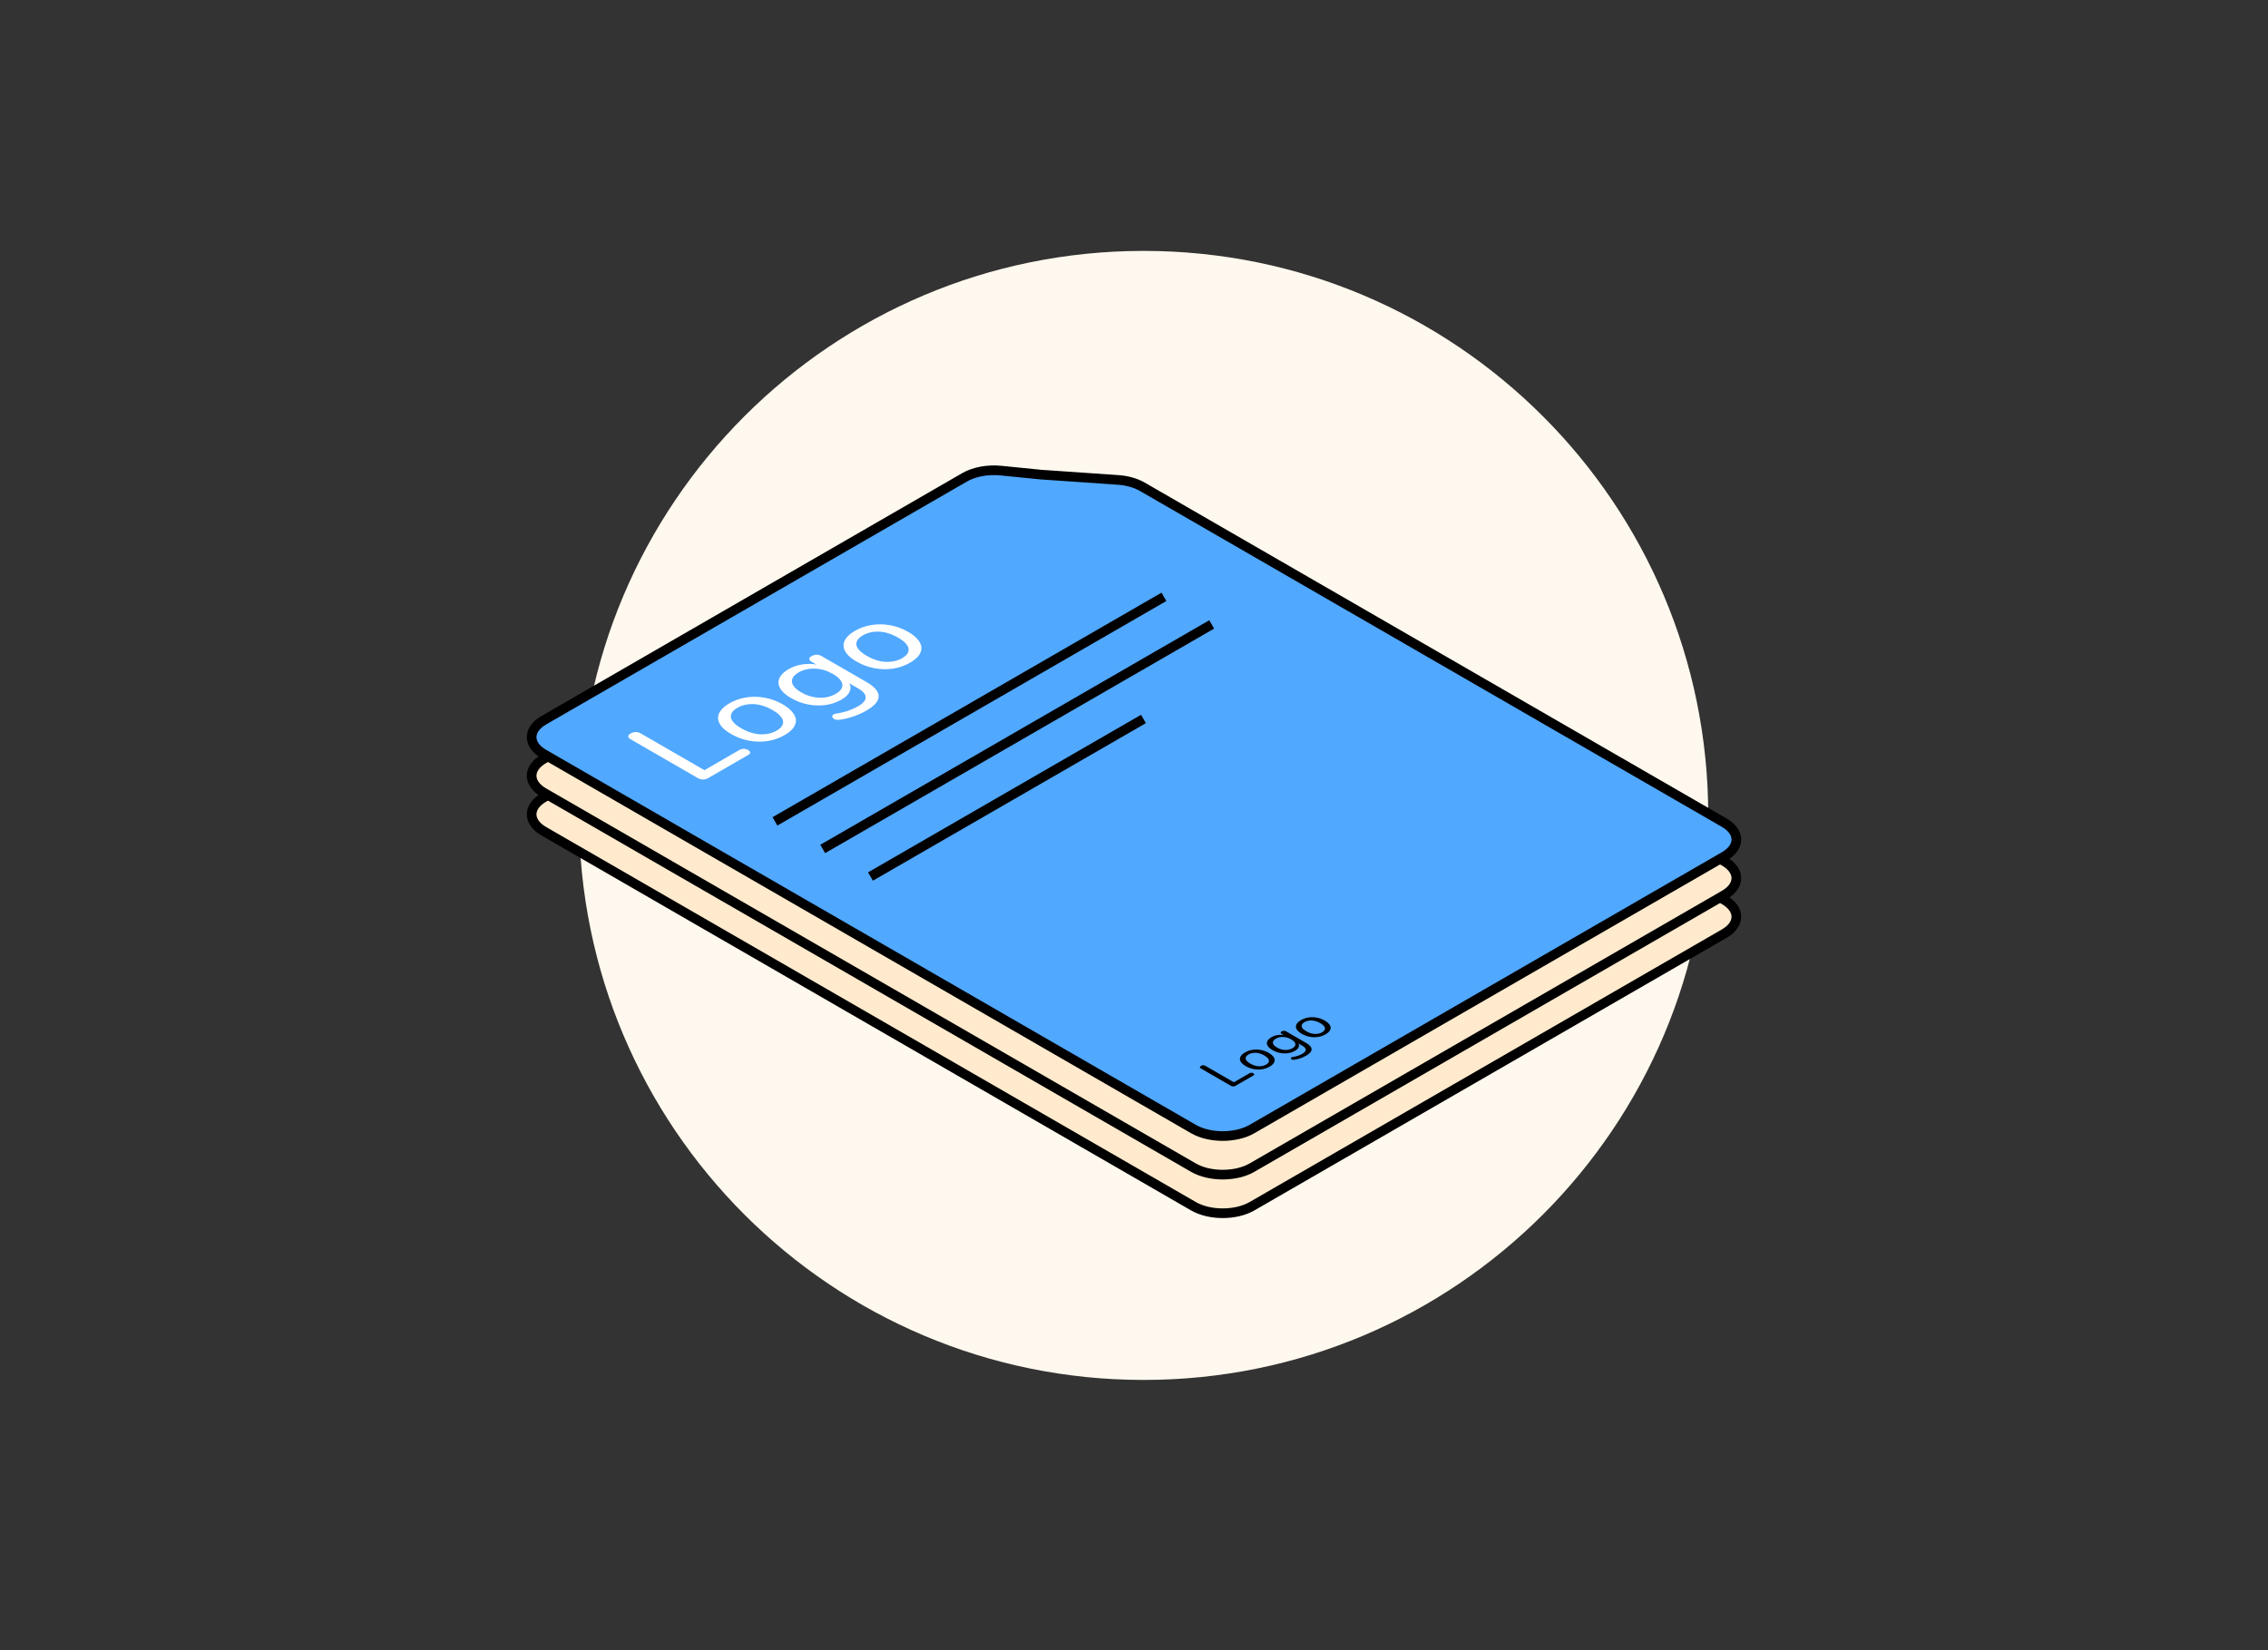 <svg width="235" height="171" viewBox="0 0 235 171" fill="none" xmlns="http://www.w3.org/2000/svg">
<rect x="0" y="0" width="235" height="171" fill="#333333" stroke="none"/>
<g clip-path="url(#clip0_3075_6546)">
<path d="M177 84.5C177 52.191 150.809 26 118.5 26C86.191 26 60 52.191 60 84.5C60 116.809 86.191 143 118.5 143C150.809 143 177 116.809 177 84.5Z" fill="#FFF8EE"/>
<path d="M107.85 57.182L107.866 57.183L107.882 57.184L115.832 57.732C116.786 57.797 117.675 58.047 118.355 58.439L126.436 63.104L144.998 73.82L178.657 93.251C180.331 94.218 180.331 95.785 178.657 96.751L129.724 125C128.05 125.967 125.335 125.967 123.661 125L56.343 86.138C54.669 85.171 54.669 83.604 56.343 82.638L80.81 68.513L94.775 60.451L99.961 57.457C100.947 56.888 102.351 56.631 103.724 56.769L107.85 57.182Z" fill="#FFEACD" stroke="black"/>
<path d="M73.374 88.634C73.207 88.73 73.026 88.778 72.83 88.778C72.642 88.773 72.465 88.723 72.299 88.627L65.352 84.617C65.179 84.517 65.092 84.415 65.092 84.31C65.092 84.206 65.175 84.105 65.341 84.01C65.514 83.909 65.692 83.859 65.873 83.859C66.053 83.859 66.231 83.909 66.404 84.01L72.989 87.811L76.587 85.734C76.745 85.642 76.9 85.597 77.05 85.597C77.209 85.592 77.36 85.632 77.503 85.714C77.654 85.801 77.729 85.893 77.729 85.989C77.729 86.076 77.65 86.165 77.492 86.256L73.374 88.634Z" fill="black"/>
<path d="M81.292 84.181C80.749 84.494 80.161 84.699 79.527 84.795C78.894 84.89 78.252 84.877 77.604 84.755C76.955 84.633 76.34 84.405 75.76 84.07C75.322 83.817 74.99 83.556 74.764 83.286C74.538 83.007 74.417 82.728 74.402 82.45C74.387 82.171 74.477 81.901 74.674 81.64C74.87 81.37 75.171 81.117 75.579 80.882C76.122 80.569 76.71 80.364 77.344 80.268C77.977 80.172 78.618 80.186 79.267 80.308C79.908 80.425 80.519 80.651 81.1 80.987C81.537 81.239 81.869 81.505 82.095 81.784C82.329 82.058 82.454 82.334 82.469 82.613C82.484 82.892 82.393 83.166 82.197 83.436C82.001 83.697 81.699 83.945 81.292 84.181ZM80.477 83.71C80.809 83.519 81.017 83.308 81.1 83.077C81.19 82.842 81.149 82.6 80.975 82.352C80.809 82.099 80.504 81.845 80.059 81.588C79.395 81.204 78.743 80.998 78.102 80.967C77.46 80.937 76.891 81.065 76.393 81.353C76.069 81.54 75.861 81.751 75.771 81.986C75.68 82.213 75.718 82.452 75.884 82.704C76.05 82.957 76.356 83.212 76.8 83.469C77.464 83.852 78.12 84.061 78.769 84.096C79.418 84.122 79.987 83.993 80.477 83.71Z" fill="black"/>
<path d="M89.796 81.622C89.389 81.857 88.948 82.059 88.472 82.229C88.005 82.394 87.522 82.512 87.024 82.582C86.866 82.603 86.726 82.601 86.606 82.575C86.5 82.549 86.413 82.508 86.346 82.451C86.285 82.39 86.247 82.325 86.232 82.255C86.232 82.186 86.259 82.122 86.311 82.066C86.379 82.009 86.481 81.972 86.617 81.955C87.137 81.872 87.582 81.763 87.952 81.628C88.322 81.493 88.642 81.347 88.914 81.191C89.449 80.881 89.709 80.57 89.694 80.257C89.694 79.943 89.43 79.634 88.902 79.329L87.68 78.624L87.782 78.565C88.099 78.87 88.197 79.201 88.076 79.558C87.963 79.91 87.665 80.226 87.183 80.505C86.685 80.792 86.138 80.977 85.542 81.06C84.939 81.138 84.332 81.119 83.721 81.001C83.102 80.879 82.522 80.662 81.978 80.348C81.564 80.109 81.247 79.86 81.028 79.603C80.809 79.338 80.689 79.076 80.666 78.82C80.643 78.554 80.719 78.297 80.892 78.049C81.058 77.796 81.33 77.561 81.707 77.344C82.197 77.061 82.748 76.886 83.359 76.821C83.97 76.756 84.539 76.814 85.067 76.997L85.101 77.161L84.105 76.586C83.932 76.486 83.849 76.386 83.856 76.285C83.856 76.181 83.939 76.081 84.105 75.985C84.264 75.894 84.433 75.848 84.615 75.848C84.788 75.844 84.961 75.891 85.135 75.992L89.773 78.669C90.626 79.162 91.048 79.658 91.041 80.159C91.041 80.655 90.626 81.143 89.796 81.622ZM86.594 79.904C86.934 79.708 87.149 79.497 87.239 79.27C87.33 79.035 87.296 78.798 87.137 78.558C86.979 78.31 86.704 78.073 86.311 77.847C85.716 77.502 85.101 77.317 84.467 77.291C83.826 77.261 83.253 77.391 82.748 77.683C82.408 77.879 82.193 78.095 82.103 78.33C82.012 78.556 82.043 78.791 82.193 79.035C82.344 79.279 82.62 79.516 83.019 79.747C83.608 80.087 84.222 80.272 84.863 80.302C85.512 80.328 86.089 80.196 86.594 79.904Z" fill="black"/>
<path d="M94.296 76.673C93.753 76.986 93.165 77.191 92.531 77.287C91.897 77.383 91.256 77.37 90.608 77.248C89.959 77.126 89.344 76.897 88.764 76.562C88.326 76.309 87.994 76.048 87.768 75.778C87.542 75.499 87.421 75.221 87.406 74.942C87.391 74.663 87.481 74.393 87.677 74.132C87.874 73.862 88.175 73.61 88.582 73.374C89.126 73.061 89.714 72.856 90.347 72.76C90.981 72.665 91.622 72.678 92.271 72.8C92.912 72.917 93.523 73.144 94.104 73.479C94.541 73.731 94.873 73.997 95.099 74.276C95.333 74.55 95.457 74.827 95.473 75.105C95.488 75.384 95.397 75.658 95.201 75.928C95.005 76.189 94.703 76.438 94.296 76.673ZM93.481 76.203C93.813 76.011 94.021 75.8 94.104 75.569C94.194 75.334 94.153 75.092 93.979 74.844C93.813 74.591 93.508 74.337 93.063 74.08C92.399 73.697 91.747 73.49 91.106 73.459C90.464 73.429 89.895 73.557 89.397 73.845C89.073 74.032 88.865 74.243 88.775 74.478C88.684 74.705 88.722 74.944 88.888 75.197C89.054 75.449 89.359 75.704 89.804 75.961C90.468 76.344 91.124 76.553 91.773 76.588C92.422 76.614 92.991 76.486 93.481 76.203Z" fill="black"/>
<path d="M128.019 120.521C127.945 120.563 127.864 120.585 127.777 120.585C127.692 120.583 127.613 120.561 127.539 120.518L124.44 118.729C124.363 118.684 124.324 118.638 124.324 118.592C124.324 118.545 124.361 118.5 124.435 118.458C124.513 118.413 124.592 118.391 124.673 118.391C124.753 118.391 124.832 118.413 124.91 118.458L127.847 120.154L129.452 119.227C129.523 119.186 129.592 119.166 129.659 119.166C129.73 119.164 129.797 119.181 129.861 119.218C129.928 119.257 129.962 119.298 129.962 119.341C129.962 119.379 129.927 119.419 129.856 119.46L128.019 120.521Z" fill="black"/>
<path d="M131.551 118.534C131.308 118.673 131.046 118.765 130.763 118.808C130.481 118.85 130.195 118.844 129.905 118.79C129.616 118.736 129.342 118.634 129.083 118.484C128.887 118.371 128.739 118.255 128.638 118.134C128.537 118.01 128.484 117.886 128.477 117.761C128.47 117.637 128.511 117.517 128.598 117.4C128.686 117.28 128.82 117.167 129.002 117.062C129.244 116.922 129.507 116.831 129.789 116.788C130.072 116.746 130.358 116.751 130.647 116.806C130.933 116.858 131.206 116.959 131.465 117.109C131.66 117.221 131.808 117.34 131.909 117.464C132.013 117.587 132.069 117.71 132.076 117.834C132.082 117.959 132.042 118.081 131.954 118.201C131.867 118.318 131.732 118.429 131.551 118.534ZM131.187 118.324C131.335 118.238 131.428 118.144 131.465 118.041C131.505 117.936 131.487 117.828 131.409 117.718C131.335 117.605 131.199 117.491 131.001 117.377C130.704 117.206 130.413 117.114 130.127 117.1C129.841 117.086 129.587 117.144 129.365 117.272C129.221 117.355 129.128 117.45 129.088 117.555C129.047 117.656 129.064 117.762 129.138 117.875C129.212 117.988 129.348 118.101 129.547 118.216C129.843 118.387 130.136 118.48 130.425 118.496C130.715 118.507 130.969 118.45 131.187 118.324Z" fill="black"/>
<path d="M135.344 117.393C135.162 117.498 134.965 117.588 134.753 117.664C134.545 117.737 134.329 117.79 134.107 117.821C134.037 117.831 133.974 117.83 133.921 117.818C133.874 117.806 133.835 117.788 133.805 117.763C133.778 117.736 133.761 117.706 133.754 117.675C133.754 117.644 133.766 117.616 133.789 117.591C133.82 117.566 133.865 117.549 133.926 117.541C134.158 117.504 134.356 117.456 134.521 117.396C134.686 117.335 134.829 117.27 134.95 117.2C135.189 117.062 135.305 116.924 135.299 116.784C135.299 116.644 135.181 116.506 134.945 116.37L134.4 116.055L134.446 116.029C134.587 116.165 134.631 116.313 134.577 116.472C134.526 116.629 134.393 116.77 134.178 116.894C133.956 117.023 133.712 117.105 133.446 117.142C133.177 117.177 132.906 117.168 132.634 117.116C132.358 117.061 132.099 116.964 131.856 116.825C131.671 116.718 131.53 116.607 131.432 116.492C131.335 116.374 131.281 116.257 131.271 116.143C131.261 116.024 131.294 115.91 131.372 115.799C131.446 115.686 131.567 115.581 131.735 115.484C131.954 115.358 132.2 115.28 132.472 115.251C132.745 115.222 132.999 115.248 133.234 115.33L133.249 115.403L132.805 115.146C132.728 115.102 132.691 115.057 132.694 115.012C132.694 114.966 132.731 114.921 132.805 114.878C132.876 114.837 132.952 114.817 133.032 114.817C133.11 114.815 133.187 114.836 133.265 114.881L135.334 116.076C135.714 116.295 135.903 116.517 135.899 116.74C135.899 116.961 135.714 117.179 135.344 117.393ZM133.916 116.626C134.067 116.539 134.163 116.445 134.203 116.344C134.244 116.239 134.229 116.133 134.158 116.026C134.087 115.915 133.964 115.81 133.789 115.709C133.524 115.555 133.249 115.473 132.967 115.461C132.681 115.447 132.425 115.506 132.2 115.636C132.048 115.723 131.952 115.819 131.912 115.924C131.872 116.025 131.885 116.13 131.952 116.239C132.02 116.348 132.142 116.453 132.321 116.556C132.583 116.708 132.857 116.791 133.143 116.804C133.433 116.816 133.69 116.757 133.916 116.626Z" fill="black"/>
<path d="M137.352 115.184C137.11 115.323 136.847 115.415 136.565 115.457C136.282 115.5 135.996 115.494 135.707 115.44C135.417 115.386 135.143 115.284 134.884 115.134C134.689 115.021 134.541 114.905 134.44 114.784C134.339 114.66 134.285 114.536 134.278 114.411C134.271 114.287 134.312 114.167 134.399 114.05C134.487 113.93 134.621 113.817 134.803 113.712C135.045 113.572 135.308 113.481 135.59 113.438C135.873 113.395 136.159 113.401 136.449 113.456C136.735 113.508 137.007 113.609 137.266 113.759C137.461 113.871 137.609 113.99 137.71 114.114C137.815 114.237 137.87 114.36 137.877 114.484C137.884 114.609 137.843 114.731 137.756 114.851C137.668 114.968 137.534 115.079 137.352 115.184ZM136.989 114.974C137.137 114.888 137.229 114.794 137.266 114.691C137.307 114.586 137.288 114.478 137.211 114.368C137.137 114.255 137 114.141 136.802 114.027C136.506 113.856 136.215 113.764 135.929 113.75C135.643 113.736 135.389 113.794 135.167 113.922C135.022 114.005 134.929 114.1 134.889 114.205C134.849 114.306 134.865 114.412 134.939 114.525C135.013 114.638 135.15 114.751 135.348 114.866C135.644 115.037 135.937 115.13 136.226 115.146C136.516 115.157 136.77 115.1 136.989 114.974Z" fill="black"/>
<path d="M80.297 93.117L120.602 69.849" stroke="black"/>
<path d="M85.246 95.975L125.551 72.707" stroke="black"/>
<path d="M90.195 98.832L118.48 82.504" stroke="black"/>
<path d="M107.85 53.182L107.866 53.183L107.882 53.184L115.832 53.732C116.786 53.797 117.675 54.047 118.355 54.439L126.436 59.104L144.998 69.82L178.657 89.251C180.331 90.218 180.331 91.785 178.657 92.751L129.724 121C128.05 121.967 125.335 121.967 123.661 121L56.343 82.138C54.669 81.171 54.669 79.604 56.343 78.638L80.81 64.513L94.775 56.451L99.961 53.457C100.947 52.888 102.351 52.631 103.724 52.769L107.85 53.182Z" fill="#FFEACD" stroke="black"/>
<path d="M73.374 84.634C73.207 84.73 73.026 84.778 72.83 84.778C72.642 84.773 72.465 84.723 72.299 84.627L65.352 80.617C65.179 80.517 65.092 80.415 65.092 80.31C65.092 80.206 65.175 80.105 65.341 80.01C65.514 79.909 65.692 79.859 65.873 79.859C66.053 79.859 66.231 79.909 66.404 80.01L72.989 83.811L76.587 81.734C76.745 81.642 76.9 81.597 77.05 81.597C77.209 81.592 77.36 81.632 77.503 81.714C77.654 81.801 77.729 81.893 77.729 81.989C77.729 82.076 77.65 82.165 77.492 82.256L73.374 84.634Z" fill="black"/>
<path d="M81.292 80.181C80.749 80.494 80.161 80.699 79.527 80.795C78.894 80.89 78.252 80.877 77.604 80.755C76.955 80.633 76.34 80.405 75.76 80.07C75.322 79.817 74.99 79.556 74.764 79.286C74.538 79.007 74.417 78.728 74.402 78.45C74.387 78.171 74.477 77.901 74.674 77.64C74.87 77.37 75.171 77.117 75.579 76.882C76.122 76.569 76.71 76.364 77.344 76.268C77.977 76.172 78.618 76.186 79.267 76.308C79.908 76.425 80.519 76.651 81.1 76.987C81.537 77.239 81.869 77.505 82.095 77.784C82.329 78.058 82.454 78.334 82.469 78.613C82.484 78.892 82.393 79.166 82.197 79.436C82.001 79.697 81.699 79.945 81.292 80.181ZM80.477 79.71C80.809 79.519 81.017 79.308 81.1 79.077C81.19 78.842 81.149 78.6 80.975 78.352C80.809 78.099 80.504 77.845 80.059 77.588C79.395 77.204 78.743 76.998 78.102 76.967C77.46 76.937 76.891 77.065 76.393 77.353C76.069 77.54 75.861 77.751 75.771 77.986C75.68 78.213 75.718 78.452 75.884 78.704C76.05 78.957 76.356 79.212 76.8 79.469C77.464 79.852 78.12 80.061 78.769 80.096C79.418 80.122 79.987 79.993 80.477 79.71Z" fill="black"/>
<path d="M89.796 77.622C89.389 77.857 88.948 78.059 88.472 78.229C88.005 78.394 87.522 78.512 87.024 78.582C86.866 78.603 86.726 78.601 86.606 78.575C86.5 78.549 86.413 78.508 86.346 78.451C86.285 78.39 86.247 78.325 86.232 78.255C86.232 78.186 86.259 78.122 86.311 78.066C86.379 78.009 86.481 77.972 86.617 77.955C87.137 77.872 87.582 77.763 87.952 77.628C88.322 77.493 88.642 77.347 88.914 77.191C89.449 76.881 89.709 76.57 89.694 76.257C89.694 75.943 89.43 75.634 88.902 75.329L87.68 74.624L87.782 74.565C88.099 74.87 88.197 75.201 88.076 75.558C87.963 75.91 87.665 76.226 87.183 76.505C86.685 76.792 86.138 76.977 85.542 77.06C84.939 77.138 84.332 77.119 83.721 77.001C83.102 76.879 82.522 76.662 81.978 76.348C81.564 76.109 81.247 75.86 81.028 75.603C80.809 75.338 80.689 75.076 80.666 74.82C80.643 74.554 80.719 74.297 80.892 74.049C81.058 73.796 81.33 73.561 81.707 73.344C82.197 73.061 82.748 72.886 83.359 72.821C83.97 72.756 84.539 72.814 85.067 72.997L85.101 73.161L84.105 72.586C83.932 72.486 83.849 72.386 83.856 72.285C83.856 72.181 83.939 72.081 84.105 71.985C84.264 71.894 84.433 71.848 84.615 71.848C84.788 71.844 84.961 71.891 85.135 71.992L89.773 74.669C90.626 75.162 91.048 75.658 91.041 76.159C91.041 76.655 90.626 77.143 89.796 77.622ZM86.594 75.904C86.934 75.708 87.149 75.497 87.239 75.27C87.33 75.035 87.296 74.798 87.137 74.558C86.979 74.31 86.704 74.073 86.311 73.847C85.716 73.502 85.101 73.317 84.467 73.291C83.826 73.261 83.253 73.391 82.748 73.683C82.408 73.879 82.193 74.095 82.103 74.33C82.012 74.556 82.043 74.791 82.193 75.035C82.344 75.279 82.62 75.516 83.019 75.747C83.608 76.087 84.222 76.272 84.863 76.302C85.512 76.328 86.089 76.196 86.594 75.904Z" fill="black"/>
<path d="M94.296 72.673C93.753 72.986 93.165 73.191 92.531 73.287C91.897 73.383 91.256 73.37 90.608 73.248C89.959 73.126 89.344 72.897 88.764 72.562C88.326 72.309 87.994 72.048 87.768 71.778C87.542 71.499 87.421 71.221 87.406 70.942C87.391 70.663 87.481 70.393 87.677 70.132C87.874 69.862 88.175 69.61 88.582 69.374C89.126 69.061 89.714 68.856 90.347 68.76C90.981 68.665 91.622 68.678 92.271 68.8C92.912 68.917 93.523 69.144 94.104 69.479C94.541 69.731 94.873 69.997 95.099 70.276C95.333 70.55 95.457 70.827 95.473 71.105C95.488 71.384 95.397 71.658 95.201 71.928C95.005 72.189 94.703 72.438 94.296 72.673ZM93.481 72.203C93.813 72.011 94.021 71.8 94.104 71.569C94.194 71.334 94.153 71.092 93.979 70.844C93.813 70.591 93.508 70.337 93.063 70.08C92.399 69.697 91.747 69.49 91.106 69.459C90.464 69.429 89.895 69.557 89.397 69.845C89.073 70.032 88.865 70.243 88.775 70.478C88.684 70.705 88.722 70.944 88.888 71.197C89.054 71.449 89.359 71.704 89.804 71.961C90.468 72.344 91.124 72.553 91.773 72.588C92.422 72.614 92.991 72.486 93.481 72.203Z" fill="black"/>
<path d="M128.019 116.521C127.945 116.563 127.864 116.585 127.777 116.585C127.692 116.583 127.613 116.561 127.539 116.518L124.44 114.729C124.363 114.684 124.324 114.638 124.324 114.592C124.324 114.545 124.361 114.5 124.435 114.458C124.513 114.413 124.592 114.391 124.673 114.391C124.753 114.391 124.832 114.413 124.91 114.458L127.847 116.154L129.452 115.227C129.523 115.186 129.592 115.166 129.659 115.166C129.73 115.164 129.797 115.181 129.861 115.218C129.928 115.257 129.962 115.298 129.962 115.341C129.962 115.379 129.927 115.419 129.856 115.46L128.019 116.521Z" fill="black"/>
<path d="M131.551 114.534C131.308 114.673 131.046 114.765 130.763 114.808C130.481 114.85 130.195 114.844 129.905 114.79C129.616 114.736 129.342 114.634 129.083 114.484C128.887 114.371 128.739 114.255 128.638 114.134C128.537 114.01 128.484 113.886 128.477 113.761C128.47 113.637 128.511 113.517 128.598 113.4C128.686 113.28 128.82 113.167 129.002 113.062C129.244 112.922 129.507 112.831 129.789 112.788C130.072 112.746 130.358 112.751 130.647 112.806C130.933 112.858 131.206 112.959 131.465 113.109C131.66 113.221 131.808 113.34 131.909 113.464C132.013 113.587 132.069 113.71 132.076 113.834C132.082 113.959 132.042 114.081 131.954 114.201C131.867 114.318 131.732 114.429 131.551 114.534ZM131.187 114.324C131.335 114.238 131.428 114.144 131.465 114.041C131.505 113.936 131.487 113.828 131.409 113.718C131.335 113.605 131.199 113.491 131.001 113.377C130.704 113.206 130.413 113.114 130.127 113.1C129.841 113.086 129.587 113.144 129.365 113.272C129.221 113.355 129.128 113.45 129.088 113.555C129.047 113.656 129.064 113.762 129.138 113.875C129.212 113.988 129.348 114.101 129.547 114.216C129.843 114.387 130.136 114.48 130.425 114.496C130.715 114.507 130.969 114.45 131.187 114.324Z" fill="black"/>
<path d="M135.344 113.393C135.162 113.498 134.965 113.588 134.753 113.664C134.545 113.737 134.329 113.79 134.107 113.821C134.037 113.831 133.974 113.83 133.921 113.818C133.874 113.806 133.835 113.788 133.805 113.763C133.778 113.736 133.761 113.706 133.754 113.675C133.754 113.644 133.766 113.616 133.789 113.591C133.82 113.566 133.865 113.549 133.926 113.541C134.158 113.504 134.356 113.456 134.521 113.396C134.686 113.335 134.829 113.27 134.95 113.2C135.189 113.062 135.305 112.924 135.299 112.784C135.299 112.644 135.181 112.506 134.945 112.37L134.4 112.055L134.446 112.029C134.587 112.165 134.631 112.313 134.577 112.472C134.526 112.629 134.393 112.77 134.178 112.894C133.956 113.023 133.712 113.105 133.446 113.142C133.177 113.177 132.906 113.168 132.634 113.116C132.358 113.061 132.099 112.964 131.856 112.825C131.671 112.718 131.53 112.607 131.432 112.492C131.335 112.374 131.281 112.257 131.271 112.143C131.261 112.024 131.294 111.91 131.372 111.799C131.446 111.686 131.567 111.581 131.735 111.484C131.954 111.358 132.2 111.28 132.472 111.251C132.745 111.222 132.999 111.248 133.234 111.33L133.249 111.403L132.805 111.146C132.728 111.102 132.691 111.057 132.694 111.012C132.694 110.966 132.731 110.921 132.805 110.878C132.876 110.837 132.952 110.817 133.032 110.817C133.11 110.815 133.187 110.836 133.265 110.881L135.334 112.076C135.714 112.295 135.903 112.517 135.899 112.74C135.899 112.961 135.714 113.179 135.344 113.393ZM133.916 112.626C134.067 112.539 134.163 112.445 134.203 112.344C134.244 112.239 134.229 112.133 134.158 112.026C134.087 111.915 133.964 111.81 133.789 111.709C133.524 111.555 133.249 111.473 132.967 111.461C132.681 111.447 132.425 111.506 132.2 111.636C132.048 111.723 131.952 111.819 131.912 111.924C131.872 112.025 131.885 112.13 131.952 112.239C132.02 112.348 132.142 112.453 132.321 112.556C132.583 112.708 132.857 112.791 133.143 112.804C133.433 112.816 133.69 112.757 133.916 112.626Z" fill="black"/>
<path d="M137.352 111.184C137.11 111.323 136.847 111.415 136.565 111.457C136.282 111.5 135.996 111.494 135.707 111.44C135.417 111.386 135.143 111.284 134.884 111.134C134.689 111.021 134.541 110.905 134.44 110.784C134.339 110.66 134.285 110.536 134.278 110.411C134.271 110.287 134.312 110.167 134.399 110.05C134.487 109.93 134.621 109.817 134.803 109.712C135.045 109.572 135.308 109.481 135.59 109.438C135.873 109.395 136.159 109.401 136.449 109.456C136.735 109.508 137.007 109.609 137.266 109.759C137.461 109.871 137.609 109.99 137.71 110.114C137.815 110.237 137.87 110.36 137.877 110.484C137.884 110.609 137.843 110.731 137.756 110.851C137.668 110.968 137.534 111.079 137.352 111.184ZM136.989 110.974C137.137 110.888 137.229 110.794 137.266 110.691C137.307 110.586 137.288 110.478 137.211 110.368C137.137 110.255 137 110.141 136.802 110.027C136.506 109.856 136.215 109.764 135.929 109.75C135.643 109.736 135.389 109.794 135.167 109.922C135.022 110.005 134.929 110.1 134.889 110.205C134.849 110.306 134.865 110.412 134.939 110.525C135.013 110.638 135.15 110.751 135.348 110.866C135.644 111.037 135.937 111.13 136.226 111.146C136.516 111.157 136.77 111.1 136.989 110.974Z" fill="black"/>
<path d="M80.297 89.117L120.602 65.849" stroke="black"/>
<path d="M85.246 91.975L125.551 68.707" stroke="black"/>
<path d="M90.195 94.832L118.48 78.504" stroke="black"/>
<path d="M107.85 49.182L107.866 49.183L107.882 49.184L115.832 49.732C116.786 49.797 117.675 50.047 118.355 50.439L126.436 55.104L144.998 65.82L178.657 85.251C180.331 86.218 180.331 87.785 178.657 88.751L129.724 117C128.05 117.967 125.335 117.967 123.661 117L56.343 78.138C54.669 77.171 54.669 75.604 56.343 74.638L80.81 60.513L94.775 52.451L99.961 49.457C100.947 48.888 102.351 48.631 103.724 48.769L107.85 49.182Z" fill="#51A8FF" stroke="black"/>
<path d="M73.374 80.634C73.207 80.73 73.026 80.778 72.83 80.778C72.642 80.773 72.465 80.723 72.299 80.627L65.352 76.617C65.179 76.517 65.092 76.415 65.092 76.31C65.092 76.206 65.175 76.105 65.341 76.01C65.514 75.909 65.692 75.859 65.873 75.859C66.053 75.859 66.231 75.909 66.404 76.01L72.989 79.811L76.587 77.734C76.745 77.642 76.9 77.597 77.05 77.597C77.209 77.592 77.36 77.632 77.503 77.714C77.654 77.801 77.729 77.893 77.729 77.989C77.729 78.076 77.65 78.165 77.492 78.256L73.374 80.634Z" fill="white"/>
<path d="M81.292 76.181C80.749 76.494 80.161 76.699 79.527 76.795C78.894 76.89 78.252 76.877 77.604 76.755C76.955 76.633 76.34 76.405 75.76 76.07C75.322 75.817 74.99 75.556 74.764 75.286C74.538 75.007 74.417 74.728 74.402 74.45C74.387 74.171 74.477 73.901 74.674 73.64C74.87 73.37 75.171 73.117 75.579 72.882C76.122 72.569 76.71 72.364 77.344 72.268C77.977 72.172 78.618 72.186 79.267 72.308C79.908 72.425 80.519 72.651 81.1 72.987C81.537 73.239 81.869 73.505 82.095 73.784C82.329 74.058 82.454 74.334 82.469 74.613C82.484 74.892 82.393 75.166 82.197 75.436C82.001 75.697 81.699 75.945 81.292 76.181ZM80.477 75.71C80.809 75.519 81.017 75.308 81.1 75.077C81.19 74.842 81.149 74.6 80.975 74.352C80.809 74.099 80.504 73.845 80.059 73.588C79.395 73.204 78.743 72.998 78.102 72.967C77.46 72.937 76.891 73.065 76.393 73.353C76.069 73.54 75.861 73.751 75.771 73.986C75.68 74.213 75.718 74.452 75.884 74.704C76.05 74.957 76.356 75.212 76.8 75.469C77.464 75.852 78.12 76.061 78.769 76.096C79.418 76.122 79.987 75.993 80.477 75.71Z" fill="white"/>
<path d="M89.796 73.622C89.389 73.857 88.948 74.059 88.472 74.229C88.005 74.394 87.522 74.512 87.024 74.582C86.866 74.603 86.726 74.601 86.606 74.575C86.5 74.549 86.413 74.508 86.346 74.451C86.285 74.39 86.247 74.325 86.232 74.255C86.232 74.186 86.259 74.122 86.311 74.066C86.379 74.009 86.481 73.972 86.617 73.955C87.137 73.872 87.582 73.763 87.952 73.628C88.322 73.493 88.642 73.347 88.914 73.191C89.449 72.881 89.709 72.57 89.694 72.257C89.694 71.943 89.43 71.634 88.902 71.329L87.68 70.624L87.782 70.565C88.099 70.87 88.197 71.201 88.076 71.558C87.963 71.91 87.665 72.226 87.183 72.505C86.685 72.792 86.138 72.977 85.542 73.06C84.939 73.138 84.332 73.119 83.721 73.001C83.102 72.879 82.522 72.662 81.978 72.348C81.564 72.109 81.247 71.86 81.028 71.603C80.809 71.338 80.689 71.076 80.666 70.82C80.643 70.554 80.719 70.297 80.892 70.049C81.058 69.796 81.33 69.561 81.707 69.344C82.197 69.061 82.748 68.886 83.359 68.821C83.97 68.756 84.539 68.814 85.067 68.997L85.101 69.161L84.105 68.586C83.932 68.486 83.849 68.386 83.856 68.285C83.856 68.181 83.939 68.081 84.105 67.985C84.264 67.894 84.433 67.848 84.615 67.848C84.788 67.844 84.961 67.891 85.135 67.992L89.773 70.669C90.626 71.162 91.048 71.658 91.041 72.159C91.041 72.655 90.626 73.143 89.796 73.622ZM86.594 71.904C86.934 71.708 87.149 71.497 87.239 71.27C87.33 71.035 87.296 70.798 87.137 70.558C86.979 70.31 86.704 70.073 86.311 69.847C85.716 69.502 85.101 69.317 84.467 69.291C83.826 69.261 83.253 69.391 82.748 69.683C82.408 69.879 82.193 70.095 82.103 70.33C82.012 70.556 82.043 70.791 82.193 71.035C82.344 71.279 82.62 71.516 83.019 71.747C83.608 72.087 84.222 72.272 84.863 72.302C85.512 72.328 86.089 72.196 86.594 71.904Z" fill="white"/>
<path d="M94.296 68.673C93.753 68.986 93.165 69.191 92.531 69.287C91.897 69.383 91.256 69.37 90.608 69.248C89.959 69.126 89.344 68.897 88.764 68.562C88.326 68.309 87.994 68.048 87.768 67.778C87.542 67.499 87.421 67.221 87.406 66.942C87.391 66.663 87.481 66.393 87.677 66.132C87.874 65.862 88.175 65.61 88.582 65.374C89.126 65.061 89.714 64.856 90.347 64.76C90.981 64.665 91.622 64.678 92.271 64.8C92.912 64.917 93.523 65.144 94.104 65.479C94.541 65.731 94.873 65.997 95.099 66.276C95.333 66.55 95.457 66.827 95.473 67.105C95.488 67.384 95.397 67.658 95.201 67.928C95.005 68.189 94.703 68.438 94.296 68.673ZM93.481 68.203C93.813 68.011 94.021 67.8 94.104 67.569C94.194 67.334 94.153 67.092 93.979 66.844C93.813 66.591 93.508 66.337 93.063 66.08C92.399 65.697 91.747 65.49 91.106 65.459C90.464 65.429 89.895 65.557 89.397 65.845C89.073 66.032 88.865 66.243 88.775 66.478C88.684 66.705 88.722 66.944 88.888 67.197C89.054 67.449 89.359 67.704 89.804 67.961C90.468 68.344 91.124 68.553 91.773 68.588C92.422 68.614 92.991 68.486 93.481 68.203Z" fill="white"/>
<path d="M128.019 112.521C127.945 112.563 127.864 112.585 127.777 112.585C127.692 112.583 127.613 112.561 127.539 112.518L124.44 110.729C124.363 110.684 124.324 110.638 124.324 110.592C124.324 110.545 124.361 110.5 124.435 110.458C124.513 110.413 124.592 110.391 124.673 110.391C124.753 110.391 124.832 110.413 124.91 110.458L127.847 112.154L129.452 111.227C129.523 111.186 129.592 111.166 129.659 111.166C129.73 111.164 129.797 111.181 129.861 111.218C129.928 111.257 129.962 111.298 129.962 111.341C129.962 111.379 129.927 111.419 129.856 111.46L128.019 112.521Z" fill="black"/>
<path d="M131.551 110.534C131.308 110.673 131.046 110.765 130.763 110.808C130.481 110.85 130.195 110.844 129.905 110.79C129.616 110.736 129.342 110.634 129.083 110.484C128.887 110.371 128.739 110.255 128.638 110.134C128.537 110.01 128.484 109.886 128.477 109.761C128.47 109.637 128.511 109.517 128.598 109.4C128.686 109.28 128.82 109.167 129.002 109.062C129.244 108.922 129.507 108.831 129.789 108.788C130.072 108.746 130.358 108.751 130.647 108.806C130.933 108.858 131.206 108.959 131.465 109.109C131.66 109.221 131.808 109.34 131.909 109.464C132.013 109.587 132.069 109.71 132.076 109.834C132.082 109.959 132.042 110.081 131.954 110.201C131.867 110.318 131.732 110.429 131.551 110.534ZM131.187 110.324C131.335 110.238 131.428 110.144 131.465 110.041C131.505 109.936 131.487 109.828 131.409 109.718C131.335 109.605 131.199 109.491 131.001 109.377C130.704 109.206 130.413 109.114 130.127 109.1C129.841 109.086 129.587 109.144 129.365 109.272C129.221 109.355 129.128 109.45 129.088 109.555C129.047 109.656 129.064 109.762 129.138 109.875C129.212 109.988 129.348 110.101 129.547 110.216C129.843 110.387 130.136 110.48 130.425 110.496C130.715 110.507 130.969 110.45 131.187 110.324Z" fill="black"/>
<path d="M135.344 109.393C135.162 109.498 134.965 109.588 134.753 109.664C134.545 109.737 134.329 109.79 134.107 109.821C134.037 109.831 133.974 109.83 133.921 109.818C133.874 109.806 133.835 109.788 133.805 109.763C133.778 109.736 133.761 109.706 133.754 109.675C133.754 109.644 133.766 109.616 133.789 109.591C133.82 109.566 133.865 109.549 133.926 109.541C134.158 109.504 134.356 109.456 134.521 109.396C134.686 109.335 134.829 109.27 134.95 109.2C135.189 109.062 135.305 108.924 135.299 108.784C135.299 108.644 135.181 108.506 134.945 108.37L134.4 108.055L134.446 108.029C134.587 108.165 134.631 108.313 134.577 108.472C134.526 108.629 134.393 108.77 134.178 108.894C133.956 109.023 133.712 109.105 133.446 109.142C133.177 109.177 132.906 109.168 132.634 109.116C132.358 109.061 132.099 108.964 131.856 108.825C131.671 108.718 131.53 108.607 131.432 108.492C131.335 108.374 131.281 108.257 131.271 108.143C131.261 108.024 131.294 107.91 131.372 107.799C131.446 107.686 131.567 107.581 131.735 107.484C131.954 107.358 132.2 107.28 132.472 107.251C132.745 107.222 132.999 107.248 133.234 107.33L133.249 107.403L132.805 107.146C132.728 107.102 132.691 107.057 132.694 107.012C132.694 106.966 132.731 106.921 132.805 106.878C132.876 106.837 132.952 106.817 133.032 106.817C133.11 106.815 133.187 106.836 133.265 106.881L135.334 108.076C135.714 108.295 135.903 108.517 135.899 108.74C135.899 108.961 135.714 109.179 135.344 109.393ZM133.916 108.626C134.067 108.539 134.163 108.445 134.203 108.344C134.244 108.239 134.229 108.133 134.158 108.026C134.087 107.915 133.964 107.81 133.789 107.709C133.524 107.555 133.249 107.473 132.967 107.461C132.681 107.447 132.425 107.506 132.2 107.636C132.048 107.723 131.952 107.819 131.912 107.924C131.872 108.025 131.885 108.13 131.952 108.239C132.02 108.348 132.142 108.453 132.321 108.556C132.583 108.708 132.857 108.791 133.143 108.804C133.433 108.816 133.69 108.757 133.916 108.626Z" fill="black"/>
<path d="M137.352 107.184C137.11 107.323 136.847 107.415 136.565 107.457C136.282 107.5 135.996 107.494 135.707 107.44C135.417 107.386 135.143 107.284 134.884 107.134C134.689 107.021 134.541 106.905 134.44 106.784C134.339 106.66 134.285 106.536 134.278 106.411C134.271 106.287 134.312 106.167 134.399 106.05C134.487 105.93 134.621 105.817 134.803 105.712C135.045 105.572 135.308 105.481 135.59 105.438C135.873 105.395 136.159 105.401 136.449 105.456C136.735 105.508 137.007 105.609 137.266 105.759C137.461 105.871 137.609 105.99 137.71 106.114C137.815 106.237 137.87 106.36 137.877 106.484C137.884 106.609 137.843 106.731 137.756 106.851C137.668 106.968 137.534 107.079 137.352 107.184ZM136.989 106.974C137.137 106.888 137.229 106.794 137.266 106.691C137.307 106.586 137.288 106.478 137.211 106.368C137.137 106.255 137 106.141 136.802 106.027C136.506 105.856 136.215 105.764 135.929 105.75C135.643 105.736 135.389 105.794 135.167 105.922C135.022 106.005 134.929 106.1 134.889 106.205C134.849 106.306 134.865 106.412 134.939 106.525C135.013 106.638 135.15 106.751 135.348 106.866C135.644 107.037 135.937 107.13 136.226 107.146C136.516 107.157 136.77 107.1 136.989 106.974Z" fill="black"/>
<path d="M80.297 85.117L120.602 61.849" stroke="black"/>
<path d="M85.246 87.975L125.551 64.707" stroke="black"/>
<path d="M90.195 90.832L118.48 74.504" stroke="black"/>
</g>
<defs>
<clipPath id="clip0_3075_6546">
<rect width="235" height="171" fill="white"/>
</clipPath>
</defs>
</svg>
